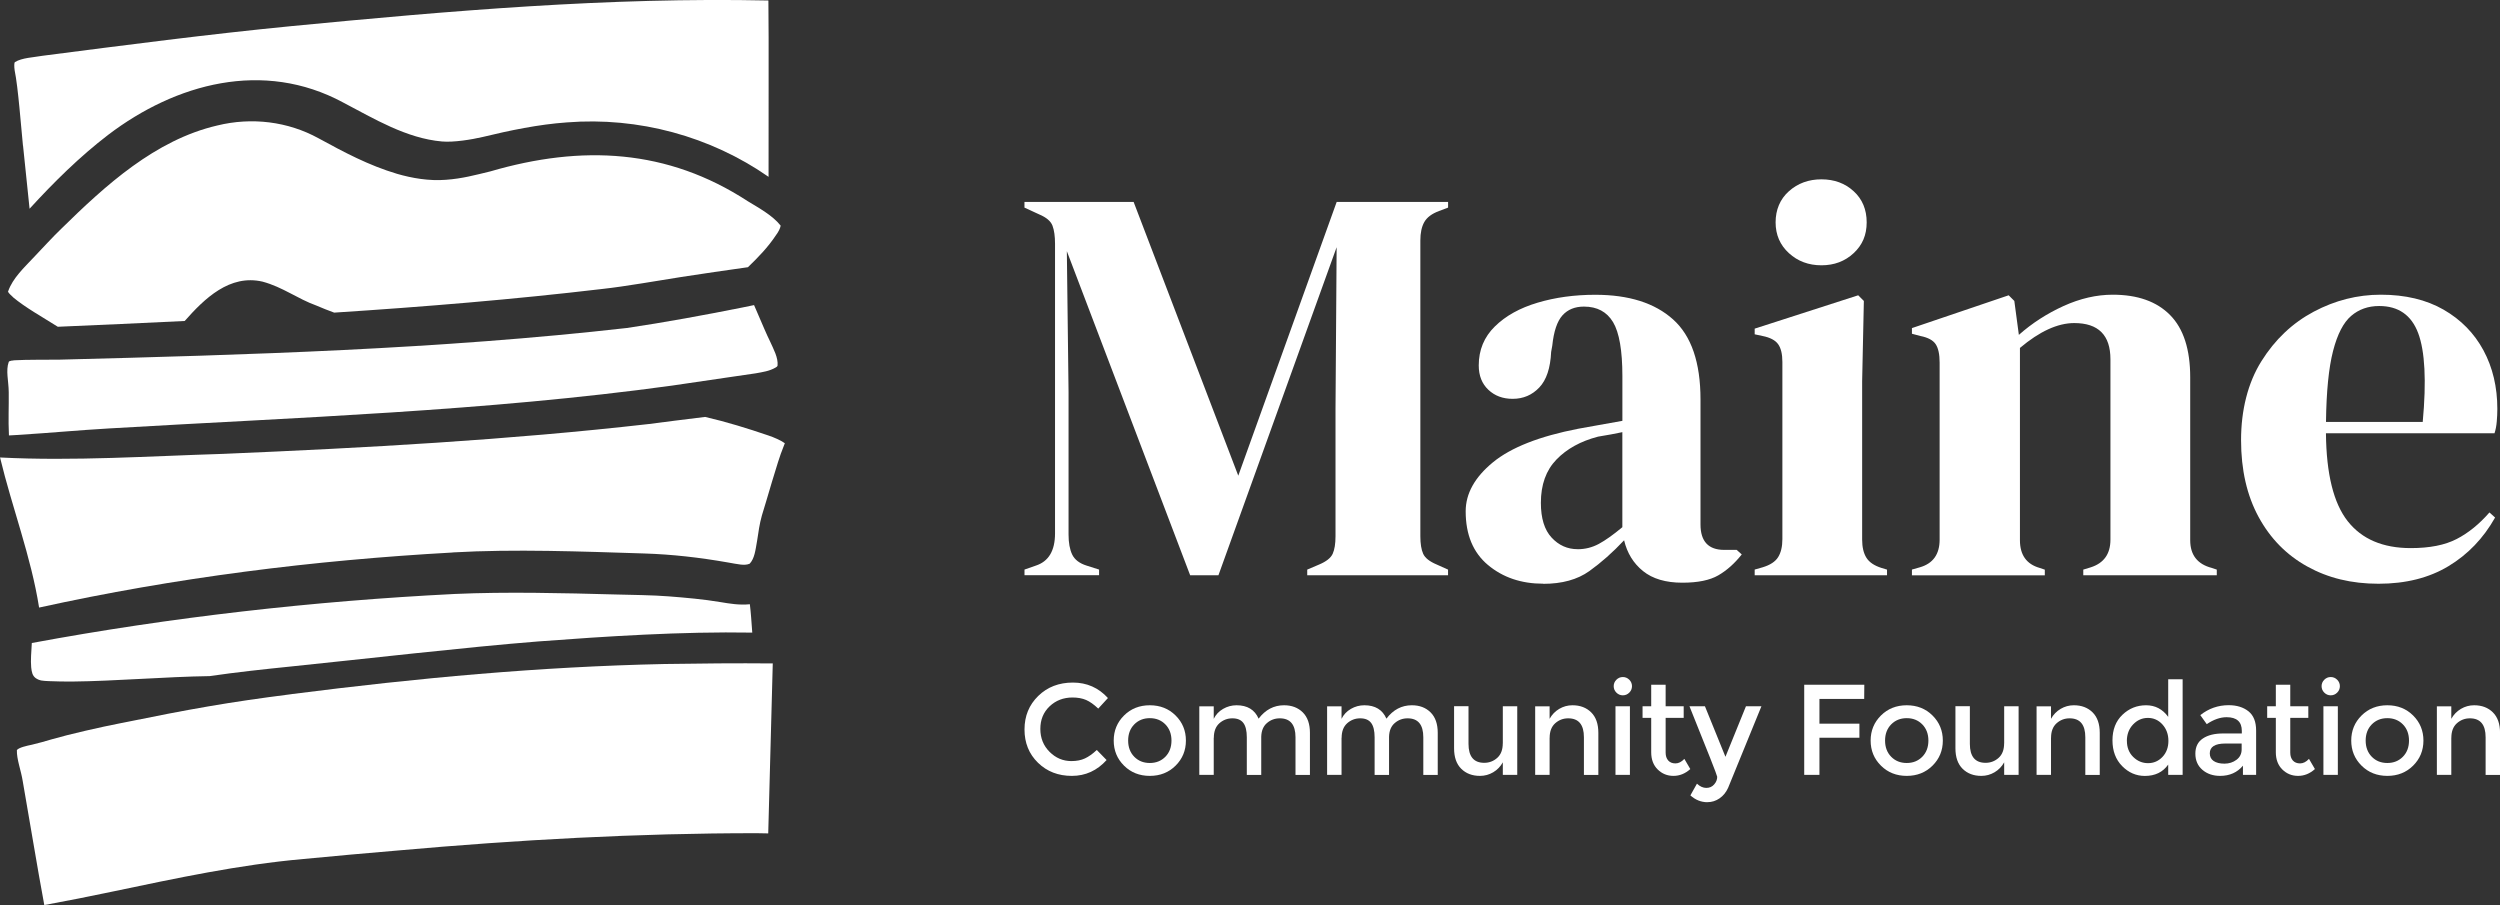 <?xml version="1.0" encoding="UTF-8"?> <svg xmlns="http://www.w3.org/2000/svg" id="Layer_1" data-name="Layer 1" viewBox="0 0 601.12 217.62"><rect x="0" y="0" width="601.12" height="217.62" fill="#333333" stroke="none"/><defs><style> .cls-1 { fill: #fff; } </style></defs><g><path class="cls-1" d="M246.34,138.31v-1.36l2.72-.95c3.08-1,4.62-3.58,4.62-7.75V58.62c0-1.81-.2-3.26-.61-4.35-.41-1.09-1.47-1.99-3.2-2.72l-3.54-1.63v-1.36h26.25l25.16,65.82,23.66-65.82h26.79v1.36l-2.18.82c-1.72.64-2.9,1.52-3.54,2.65-.64,1.13-.95,2.61-.95,4.42v71.13c0,1.81.23,3.22.68,4.22.45,1,1.54,1.86,3.26,2.58l2.72,1.22v1.36h-33.86v-1.36l2.86-1.22c1.72-.72,2.81-1.59,3.26-2.58.45-1,.68-2.4.68-4.22v-30.6l.27-38.9-28.42,78.88h-6.8l-29.65-77.93.41,33.86v34.27c0,2,.29,3.6.88,4.83.59,1.22,1.75,2.11,3.47,2.65l2.99.95v1.36h-17.95Z"></path><path class="cls-1" d="M371.05,140.35c-5.26,0-9.68-1.5-13.26-4.49-3.58-2.99-5.37-7.3-5.37-12.92,0-4.26,2.18-8.18,6.53-11.76,4.35-3.58,11.2-6.28,20.54-8.09,1.45-.27,3.08-.56,4.9-.88,1.81-.32,3.72-.66,5.71-1.02v-10.74c0-6.16-.75-10.49-2.24-12.99-1.5-2.49-3.83-3.74-7-3.74-2.18,0-3.9.7-5.17,2.11-1.27,1.41-2.09,3.83-2.45,7.28l-.27,1.5c-.18,3.9-1.13,6.76-2.86,8.57-1.72,1.81-3.85,2.72-6.39,2.72-2.36,0-4.31-.72-5.85-2.18-1.54-1.45-2.31-3.4-2.31-5.85,0-3.72,1.29-6.84,3.88-9.38,2.58-2.54,6-4.44,10.27-5.71,4.26-1.27,8.88-1.9,13.87-1.9,8.07,0,14.3,1.97,18.7,5.92,4.4,3.94,6.6,10.36,6.6,19.24v30.06c0,4.08,1.9,6.12,5.71,6.12h2.99l1.22,1.09c-1.72,2.18-3.6,3.85-5.64,5.03s-4.92,1.77-8.64,1.77c-3.99,0-7.14-.93-9.45-2.79-2.31-1.86-3.83-4.33-4.56-7.41-2.72,2.9-5.51,5.37-8.36,7.41-2.86,2.04-6.55,3.06-11.08,3.06ZM379.35,132.06c1.81,0,3.51-.43,5.1-1.29,1.59-.86,3.47-2.2,5.64-4.01v-22.85c-.91.18-1.82.36-2.72.54-.91.18-1.95.36-3.13.54-4.17,1.09-7.5,2.92-10,5.51-2.5,2.58-3.74,6.05-3.74,10.4,0,3.72.86,6.51,2.58,8.36,1.72,1.86,3.81,2.79,6.26,2.79Z"></path><path class="cls-1" d="M421.91,138.31v-1.36l1.9-.54c1.81-.54,3.06-1.36,3.74-2.45.68-1.09,1.02-2.54,1.02-4.35v-42.57c0-1.9-.34-3.33-1.02-4.28-.68-.95-1.93-1.61-3.74-1.97l-1.9-.41v-1.36l24.89-8.02,1.36,1.36-.41,19.31v38.08c0,1.81.34,3.26,1.02,4.35.68,1.09,1.88,1.9,3.6,2.45l1.36.41v1.36h-31.82ZM437.96,63.79c-3.08,0-5.69-.97-7.82-2.92-2.13-1.95-3.2-4.42-3.2-7.41s1.06-5.58,3.2-7.48c2.13-1.9,4.74-2.86,7.82-2.86s5.67.95,7.75,2.86c2.08,1.9,3.13,4.4,3.13,7.48s-1.04,5.46-3.13,7.41c-2.09,1.95-4.67,2.92-7.75,2.92Z"></path><path class="cls-1" d="M459.72,138.31v-1.36l1.9-.54c3.17-.91,4.76-3.13,4.76-6.66v-42.57c0-1.99-.32-3.47-.95-4.42-.63-.95-1.86-1.61-3.67-1.97l-2.04-.54v-1.36l23.26-7.89,1.36,1.36,1.09,8.16c3.17-2.81,6.75-5.12,10.74-6.94,3.99-1.81,7.93-2.72,11.83-2.72,5.98,0,10.58,1.63,13.8,4.9,3.22,3.26,4.83,8.25,4.83,14.96v39.17c0,3.54,1.72,5.76,5.17,6.66l1.22.41v1.36h-32.1v-1.36l1.77-.54c3.17-1,4.76-3.22,4.76-6.66v-43.38c0-5.8-2.9-8.7-8.7-8.7-3.99,0-8.34,2-13.06,5.98v46.24c0,3.54,1.58,5.76,4.76,6.66l1.22.41v1.36h-31.96Z"></path><path class="cls-1" d="M572.46,70.86c5.89,0,10.92,1.2,15.1,3.6,4.17,2.4,7.37,5.67,9.59,9.79,2.22,4.13,3.33,8.82,3.33,14.08,0,1-.05,2.02-.14,3.06-.09,1.04-.27,1.97-.54,2.79h-40.53c.09,9.79,1.84,16.84,5.24,21.15,3.4,4.31,8.45,6.46,15.16,6.46,4.53,0,8.2-.72,11.02-2.18,2.81-1.45,5.44-3.58,7.89-6.39l1.36,1.22c-2.81,4.99-6.55,8.89-11.22,11.7-4.67,2.81-10.27,4.22-16.8,4.22s-12.15-1.38-17.14-4.15c-4.99-2.76-8.89-6.73-11.7-11.9-2.81-5.17-4.22-11.33-4.22-18.5s1.63-13.76,4.9-18.97c3.26-5.21,7.46-9.18,12.58-11.9,5.12-2.72,10.49-4.08,16.12-4.08ZM572.06,73.58c-2.63,0-4.88.79-6.73,2.38-1.86,1.59-3.31,4.4-4.35,8.43-1.04,4.04-1.61,9.72-1.7,17.07h23.26c.91-9.88.54-17-1.09-21.35s-4.76-6.53-9.38-6.53Z"></path><path class="cls-1" d="M257.62,183c1.26,0,2.34-.21,3.25-.64.91-.42,1.86-1.1,2.85-2.03l2.36,2.42c-2.29,2.54-5.08,3.81-8.35,3.81s-5.99-1.05-8.15-3.16c-2.16-2.11-3.24-4.77-3.24-8s1.1-5.91,3.3-8.06c2.2-2.15,4.98-3.22,8.34-3.22s6.16,1.24,8.42,3.72l-2.33,2.54c-1.03-.99-2.01-1.68-2.93-2.08-.92-.39-2-.59-3.24-.59-2.19,0-4.03.71-5.52,2.12-1.49,1.42-2.23,3.22-2.23,5.43s.74,4.04,2.22,5.52c1.48,1.48,3.23,2.22,5.25,2.22Z"></path><path class="cls-1" d="M282.67,184.1c-1.65,1.64-3.72,2.46-6.2,2.46s-4.55-.82-6.2-2.46c-1.65-1.64-2.48-3.65-2.48-6.03s.83-4.39,2.48-6.03c1.65-1.64,3.72-2.46,6.2-2.46s4.55.82,6.2,2.46,2.48,3.65,2.48,6.03-.83,4.39-2.48,6.03ZM272.73,181.96c.98,1,2.23,1.5,3.74,1.5s2.75-.5,3.74-1.5c.98-1,1.47-2.3,1.47-3.89s-.49-2.89-1.47-3.89c-.98-1-2.23-1.5-3.74-1.5s-2.75.5-3.74,1.5c-.98,1-1.47,2.3-1.47,3.89s.49,2.89,1.47,3.89Z"></path><path class="cls-1" d="M291.84,177.39v8.93h-3.47v-16.49h3.47v3.01c.5-1.01,1.24-1.81,2.25-2.39,1-.58,2.08-.87,3.24-.87,2.6,0,4.37,1.08,5.3,3.22,1.63-2.15,3.67-3.22,6.11-3.22,1.86,0,3.36.57,4.51,1.71,1.15,1.14,1.72,2.78,1.72,4.93v10.11h-3.47v-9.05c0-3.04-1.26-4.56-3.78-4.56-1.18,0-2.21.38-3.08,1.13-.88.75-1.34,1.85-1.38,3.3v9.18h-3.47v-9.05c0-1.57-.28-2.72-.84-3.46s-1.44-1.1-2.63-1.1-2.24.4-3.13,1.19c-.89.8-1.33,1.96-1.33,3.49Z"></path><path class="cls-1" d="M322.57,177.39v8.93h-3.47v-16.49h3.47v3.01c.5-1.01,1.24-1.81,2.25-2.39,1-.58,2.08-.87,3.24-.87,2.6,0,4.37,1.08,5.3,3.22,1.63-2.15,3.67-3.22,6.11-3.22,1.86,0,3.36.57,4.51,1.71,1.15,1.14,1.72,2.78,1.72,4.93v10.11h-3.47v-9.05c0-3.04-1.26-4.56-3.78-4.56-1.18,0-2.21.38-3.08,1.13-.88.75-1.34,1.85-1.38,3.3v9.18h-3.47v-9.05c0-1.57-.28-2.72-.84-3.46s-1.44-1.1-2.63-1.1-2.24.4-3.13,1.19c-.89.8-1.33,1.96-1.33,3.49Z"></path><path class="cls-1" d="M361.35,178.75v-8.93h3.47v16.49h-3.47v-3.01c-.56,1.01-1.33,1.81-2.31,2.39-.98.58-2.04.87-3.18.87-1.86,0-3.36-.57-4.51-1.71-1.15-1.14-1.72-2.78-1.72-4.93v-10.11h3.47v9.05c0,3.04,1.26,4.56,3.78,4.56,1.2,0,2.24-.4,3.13-1.19.89-.8,1.33-1.96,1.33-3.49Z"></path><path class="cls-1" d="M372.6,177.39v8.93h-3.47v-16.49h3.47v3.01c.56-1.01,1.33-1.81,2.31-2.39.98-.58,2.04-.87,3.18-.87,1.86,0,3.36.57,4.51,1.71,1.15,1.14,1.72,2.78,1.72,4.93v10.11h-3.47v-9.05c0-3.04-1.26-4.56-3.78-4.56-1.2,0-2.24.4-3.13,1.19-.89.8-1.33,1.96-1.33,3.49Z"></path><path class="cls-1" d="M388.66,166.54c-.43-.43-.65-.95-.65-1.55s.22-1.12.65-1.55c.43-.43.95-.65,1.55-.65s1.12.22,1.55.65c.43.43.65.95.65,1.55s-.22,1.12-.65,1.55c-.43.43-.95.65-1.55.65s-1.12-.22-1.55-.65ZM391.91,186.31h-3.47v-16.49h3.47v16.49Z"></path><path class="cls-1" d="M400.5,172.61v8.37c0,.79.21,1.41.62,1.88.41.46.99.7,1.74.7s1.46-.36,2.14-1.09l1.43,2.45c-1.22,1.1-2.57,1.64-4.05,1.64s-2.74-.51-3.78-1.53c-1.04-1.02-1.57-2.4-1.57-4.14v-8.28h-2.08v-2.79h2.08v-5.18h3.47v5.18h4.34v2.79h-4.34Z"></path><path class="cls-1" d="M410.54,192.89c-1.51,0-2.87-.55-4.09-1.64l1.58-2.82c.72.68,1.47,1.02,2.25,1.02s1.41-.28,1.89-.84c.49-.56.73-1.17.73-1.83,0-.29-2.22-5.94-6.67-16.96h3.72l4.93,12.15,4.93-12.15h3.72l-8,19.59c-.48,1.07-1.16,1.92-2.05,2.54-.89.62-1.87.93-2.95.93Z"></path><path class="cls-1" d="M437.48,168.06v5.95h9.61v3.38h-9.61v8.93h-3.66v-21.67h14.45l-.03,3.41h-10.76Z"></path><path class="cls-1" d="M464.67,184.1c-1.65,1.64-3.72,2.46-6.2,2.46s-4.55-.82-6.2-2.46c-1.65-1.64-2.48-3.65-2.48-6.03s.83-4.39,2.48-6.03c1.65-1.64,3.72-2.46,6.2-2.46s4.55.82,6.2,2.46,2.48,3.65,2.48,6.03-.83,4.39-2.48,6.03ZM454.73,181.96c.98,1,2.23,1.5,3.74,1.5s2.75-.5,3.74-1.5c.98-1,1.47-2.3,1.47-3.89s-.49-2.89-1.47-3.89c-.98-1-2.23-1.5-3.74-1.5s-2.75.5-3.74,1.5c-.98,1-1.47,2.3-1.47,3.89s.49,2.89,1.47,3.89Z"></path><path class="cls-1" d="M481.9,178.75v-8.93h3.47v16.49h-3.47v-3.01c-.56,1.01-1.33,1.81-2.31,2.39-.98.58-2.04.87-3.18.87-1.86,0-3.36-.57-4.51-1.71-1.15-1.14-1.72-2.78-1.72-4.93v-10.11h3.47v9.05c0,3.04,1.26,4.56,3.78,4.56,1.2,0,2.24-.4,3.13-1.19.89-.8,1.33-1.96,1.33-3.49Z"></path><path class="cls-1" d="M493.16,177.39v8.93h-3.47v-16.49h3.47v3.01c.56-1.01,1.33-1.81,2.31-2.39.98-.58,2.04-.87,3.18-.87,1.86,0,3.36.57,4.51,1.71,1.15,1.14,1.72,2.78,1.72,4.93v10.11h-3.47v-9.05c0-3.04-1.26-4.56-3.78-4.56-1.2,0-2.24.4-3.13,1.19-.89.8-1.33,1.96-1.33,3.49Z"></path><path class="cls-1" d="M510.27,184.21c-1.55-1.57-2.33-3.64-2.33-6.2s.79-4.61,2.39-6.14,3.49-2.29,5.69-2.29,3.97.93,5.32,2.79v-9.05h3.47v23h-3.47v-2.48c-1.28,1.82-3.15,2.73-5.61,2.73-2.09,0-3.91-.79-5.46-2.36ZM511.41,178.15c0,1.58.51,2.87,1.52,3.86,1.01.99,2.2,1.49,3.56,1.49s2.52-.5,3.47-1.5c.95-1,1.43-2.29,1.43-3.86s-.48-2.88-1.43-3.94c-.95-1.05-2.12-1.58-3.5-1.58s-2.57.53-3.57,1.58c-.99,1.05-1.49,2.37-1.49,3.95Z"></path><path class="cls-1" d="M542.47,186.31h-3.16v-2.2c-1.36,1.63-3.19,2.45-5.49,2.45-1.71,0-3.14-.49-4.26-1.46-1.13-.97-1.69-2.27-1.69-3.89s.6-2.84,1.8-3.64c1.2-.81,2.82-1.21,4.87-1.21h4.5v-.62c0-2.19-1.22-3.29-3.66-3.29-1.53,0-3.12.56-4.77,1.67l-1.55-2.17c2-1.59,4.28-2.39,6.82-2.39,1.94,0,3.53.49,4.76,1.47,1.23.98,1.84,2.53,1.84,4.63v10.63ZM539,180.18v-1.4h-3.91c-2.5,0-3.75.79-3.75,2.36,0,.81.31,1.42.93,1.84.62.42,1.48.64,2.59.64s2.07-.31,2.9-.93c.83-.62,1.24-1.46,1.24-2.51Z"></path><path class="cls-1" d="M550.69,172.61v8.37c0,.79.21,1.41.62,1.88.41.46.99.7,1.74.7s1.46-.36,2.14-1.09l1.43,2.45c-1.22,1.1-2.57,1.64-4.05,1.64s-2.74-.51-3.78-1.53c-1.04-1.02-1.57-2.4-1.57-4.14v-8.28h-2.08v-2.79h2.08v-5.18h3.47v5.18h4.34v2.79h-4.34Z"></path><path class="cls-1" d="M558.87,166.54c-.43-.43-.65-.95-.65-1.55s.22-1.12.65-1.55c.43-.43.95-.65,1.55-.65s1.12.22,1.55.65c.43.43.65.95.65,1.55s-.22,1.12-.65,1.55c-.43.43-.95.65-1.55.65s-1.12-.22-1.55-.65ZM562.13,186.31h-3.47v-16.49h3.47v16.49Z"></path><path class="cls-1" d="M580.23,184.1c-1.65,1.64-3.72,2.46-6.2,2.46s-4.55-.82-6.2-2.46c-1.65-1.64-2.48-3.65-2.48-6.03s.83-4.39,2.48-6.03c1.65-1.64,3.72-2.46,6.2-2.46s4.55.82,6.2,2.46,2.48,3.65,2.48,6.03-.83,4.39-2.48,6.03ZM570.29,181.96c.98,1,2.23,1.5,3.74,1.5s2.75-.5,3.74-1.5c.98-1,1.47-2.3,1.47-3.89s-.49-2.89-1.47-3.89c-.98-1-2.23-1.5-3.74-1.5s-2.75.5-3.74,1.5c-.98,1-1.47,2.3-1.47,3.89s.49,2.89,1.47,3.89Z"></path><path class="cls-1" d="M589.41,177.39v8.93h-3.47v-16.49h3.47v3.01c.56-1.01,1.33-1.81,2.31-2.39.98-.58,2.04-.87,3.18-.87,1.86,0,3.36.57,4.51,1.71,1.15,1.14,1.72,2.78,1.72,4.93v10.11h-3.47v-9.05c0-3.04-1.26-4.56-3.78-4.56-1.2,0-2.24.4-3.13,1.19-.89.8-1.33,1.96-1.33,3.49Z"></path></g><g><path class="cls-1" d="M5.54,35.03c.43,3.92,1.02,9.72,1.57,15.16,5.83-6.37,12.02-12.5,18.89-17.76,16.24-12.36,37.31-18.14,56.5-7.79,7.46,3.91,15.21,8.63,23.79,9.38,2.8.24,7.05-.45,9.76-1.08,6.52-1.58,13.43-3.03,20.26-3.51,17.25-1.36,34.5,3.35,48.49,13.09-.04-10.59.09-33.09-.04-42.4-38.28-.83-76.68,2.49-114.79,6.17-19.61,1.91-40.22,4.6-59.74,7.12-2.11.38-4.95.47-6.62,1.51-.05.05-.04,0-.08.09-.1.15-.15.96,0,1.95.84,3.98,1.56,13.89,1.99,18.04Z"></path><path class="cls-1" d="M70.16,166.9c-15.36,1.96-24.1,3.52-41.46,7.05-4.37.85-12.06,2.59-16.31,3.83-1.53.45-3.14.92-4.74,1.29-1.16.24-3.11.66-3.59,1.28-.07,2.22,1,4.9,1.4,7.44,1.55,8.75,3.48,20.66,5.19,29.83,5.54-1.01,11.05-2.12,16.59-3.28,15-3.14,30.27-6.43,45.66-7.79,7.62-.73,15.24-1.42,22.87-2.06,28.58-2.55,57.49-4.16,86.2-4.15,0,0,2.12.04,2.75.05.23-8.53.85-31.76,1.09-40.87-8.66-.08-17.35,0-26.09.14-29.85.64-59.09,3.34-89.56,7.23Z"></path><g><path class="cls-1" d="M2.18,104.7l1.59-.09c9.5-.6,14.27-1.11,22.39-1.59,45.17-2.67,90.58-4.13,135.4-10.3,0,0,13.34-1.96,13.34-1.96l6.78-.99c1.77-.32,3.31-.53,4.77-1.37.48-.27.46-.39.51-.48.19-1.91-.97-3.97-1.81-5.84-.82-1.64-1.97-4.4-2.74-6.17,0,0-.56-1.31-1.1-2.55l-2.82.58c-8.83,1.77-18.79,3.6-27.72,4.92-44.98,5.11-91.26,6.47-136.53,7.62-2.08.02-8.35-.01-10.51.14l-.38.02-.21.04c-.13.02-.27.03-.4.04-.17.03-.21.09-.37.09-.02.01-.02.03-.04.04-.01.03-.1,0-.09.03,0,.03-.03.03-.06.03-.01.05-.04.09-.08.12-.75,2.08-.03,4.54,0,7.25.05,3.56-.14,6.52.05,10.42Z"></path><path class="cls-1" d="M179.83,69.85c-.07-.13-.12-.26-.17-.4.06.14.12.28.17.4Z"></path></g><path class="cls-1" d="M3.13,71.47c2.99,2.5,6.99,4.71,10.77,7.1,10.09-.43,20.28-.89,30.51-1.39,4.77-5.4,10.83-11.29,18.72-9.46,4.85,1.3,8.42,4.13,12.97,5.76,1.4.6,2.82,1.17,4.25,1.69,21.66-1.4,43.24-3.18,64.29-5.67,5.92-.64,13.28-1.99,19.19-2.9,5.01-.75,10.83-1.65,16.01-2.35,2.46-2.37,4.8-4.77,6.74-7.7.63-.85.98-1.57,1.13-2.27,0,0-.02-.02-.04-.07-1.9-2.39-5.1-4.15-7.89-5.84-19.31-12.58-39.86-13.58-61.87-7.16-3.63.88-6.77,1.74-10.66,2.02-4.12.33-8.21-.4-11.77-1.43-6.83-2.03-12.81-5.23-18.89-8.55-7.36-4.04-16.05-5.12-24.37-3.07-14.9,3.47-26.88,14.41-37.43,24.77-2.24,2.15-4.46,4.62-6.6,6.85-2.39,2.55-5.14,5.09-6.23,8.24.03.04-.05.16-.03.09,0-.02-.04-.02-.05-.04,0-.02,0-.05-.03-.06-.06-.04.05.07.06.1.25.45.69.83,1.23,1.33Z"></path><path class="cls-1" d="M180.29,145.29c-2.54.25-4.85-.15-7.14-.53-3.92-.66-8.26-1.05-12.43-1.37-3.52-.29-9.15-.36-12.74-.45-12.53-.34-26.25-.68-38.68-.12-33.93,1.7-68.25,5.59-101.65,11.79-.11,2.07-.31,4.14-.15,5.85.13,1.15.28,1.98,1.08,2.59,1,.67,1.71.65,3.24.73,1.81.08,3.63.1,5.45.1,10.54-.11,22.57-1.16,33.15-1.31,6.43-.94,12.96-1.64,19.31-2.29,17.57-1.8,42.35-4.68,59.73-6.05,16.41-1.23,34.38-2.41,51.42-2.12-.1-1.09-.18-2.27-.27-3.64-.07-1.03-.19-2.1-.31-3.19Z"></path><path class="cls-1" d="M108.83,132.83c14.94-.85,31.05-.22,46.02.25,6.85.22,13.29.96,20.16,2.16,2.47.42,3.99.84,5.25.3,1.18-1.26,1.38-3.21,1.8-5.61.28-1.87.58-4.05,1.13-5.97.94-2.91,3.88-13.44,5.04-16.13.18-.46.35-.87.47-1.23,0-.01,0-.02.01-.03-1.05-.73-2.54-1.38-3.93-1.85-4.93-1.68-10.04-3.27-15.23-4.47-4.89.62-9.8,1.19-13.57,1.71-33.95,3.86-68.14,5.73-102.26,7.17-17.69.54-36.04,1.78-53.71.87,2.91,12.11,7.45,23.8,9.39,36.09,32.71-7.2,65.96-11.38,99.44-13.24Z"></path></g></svg> 